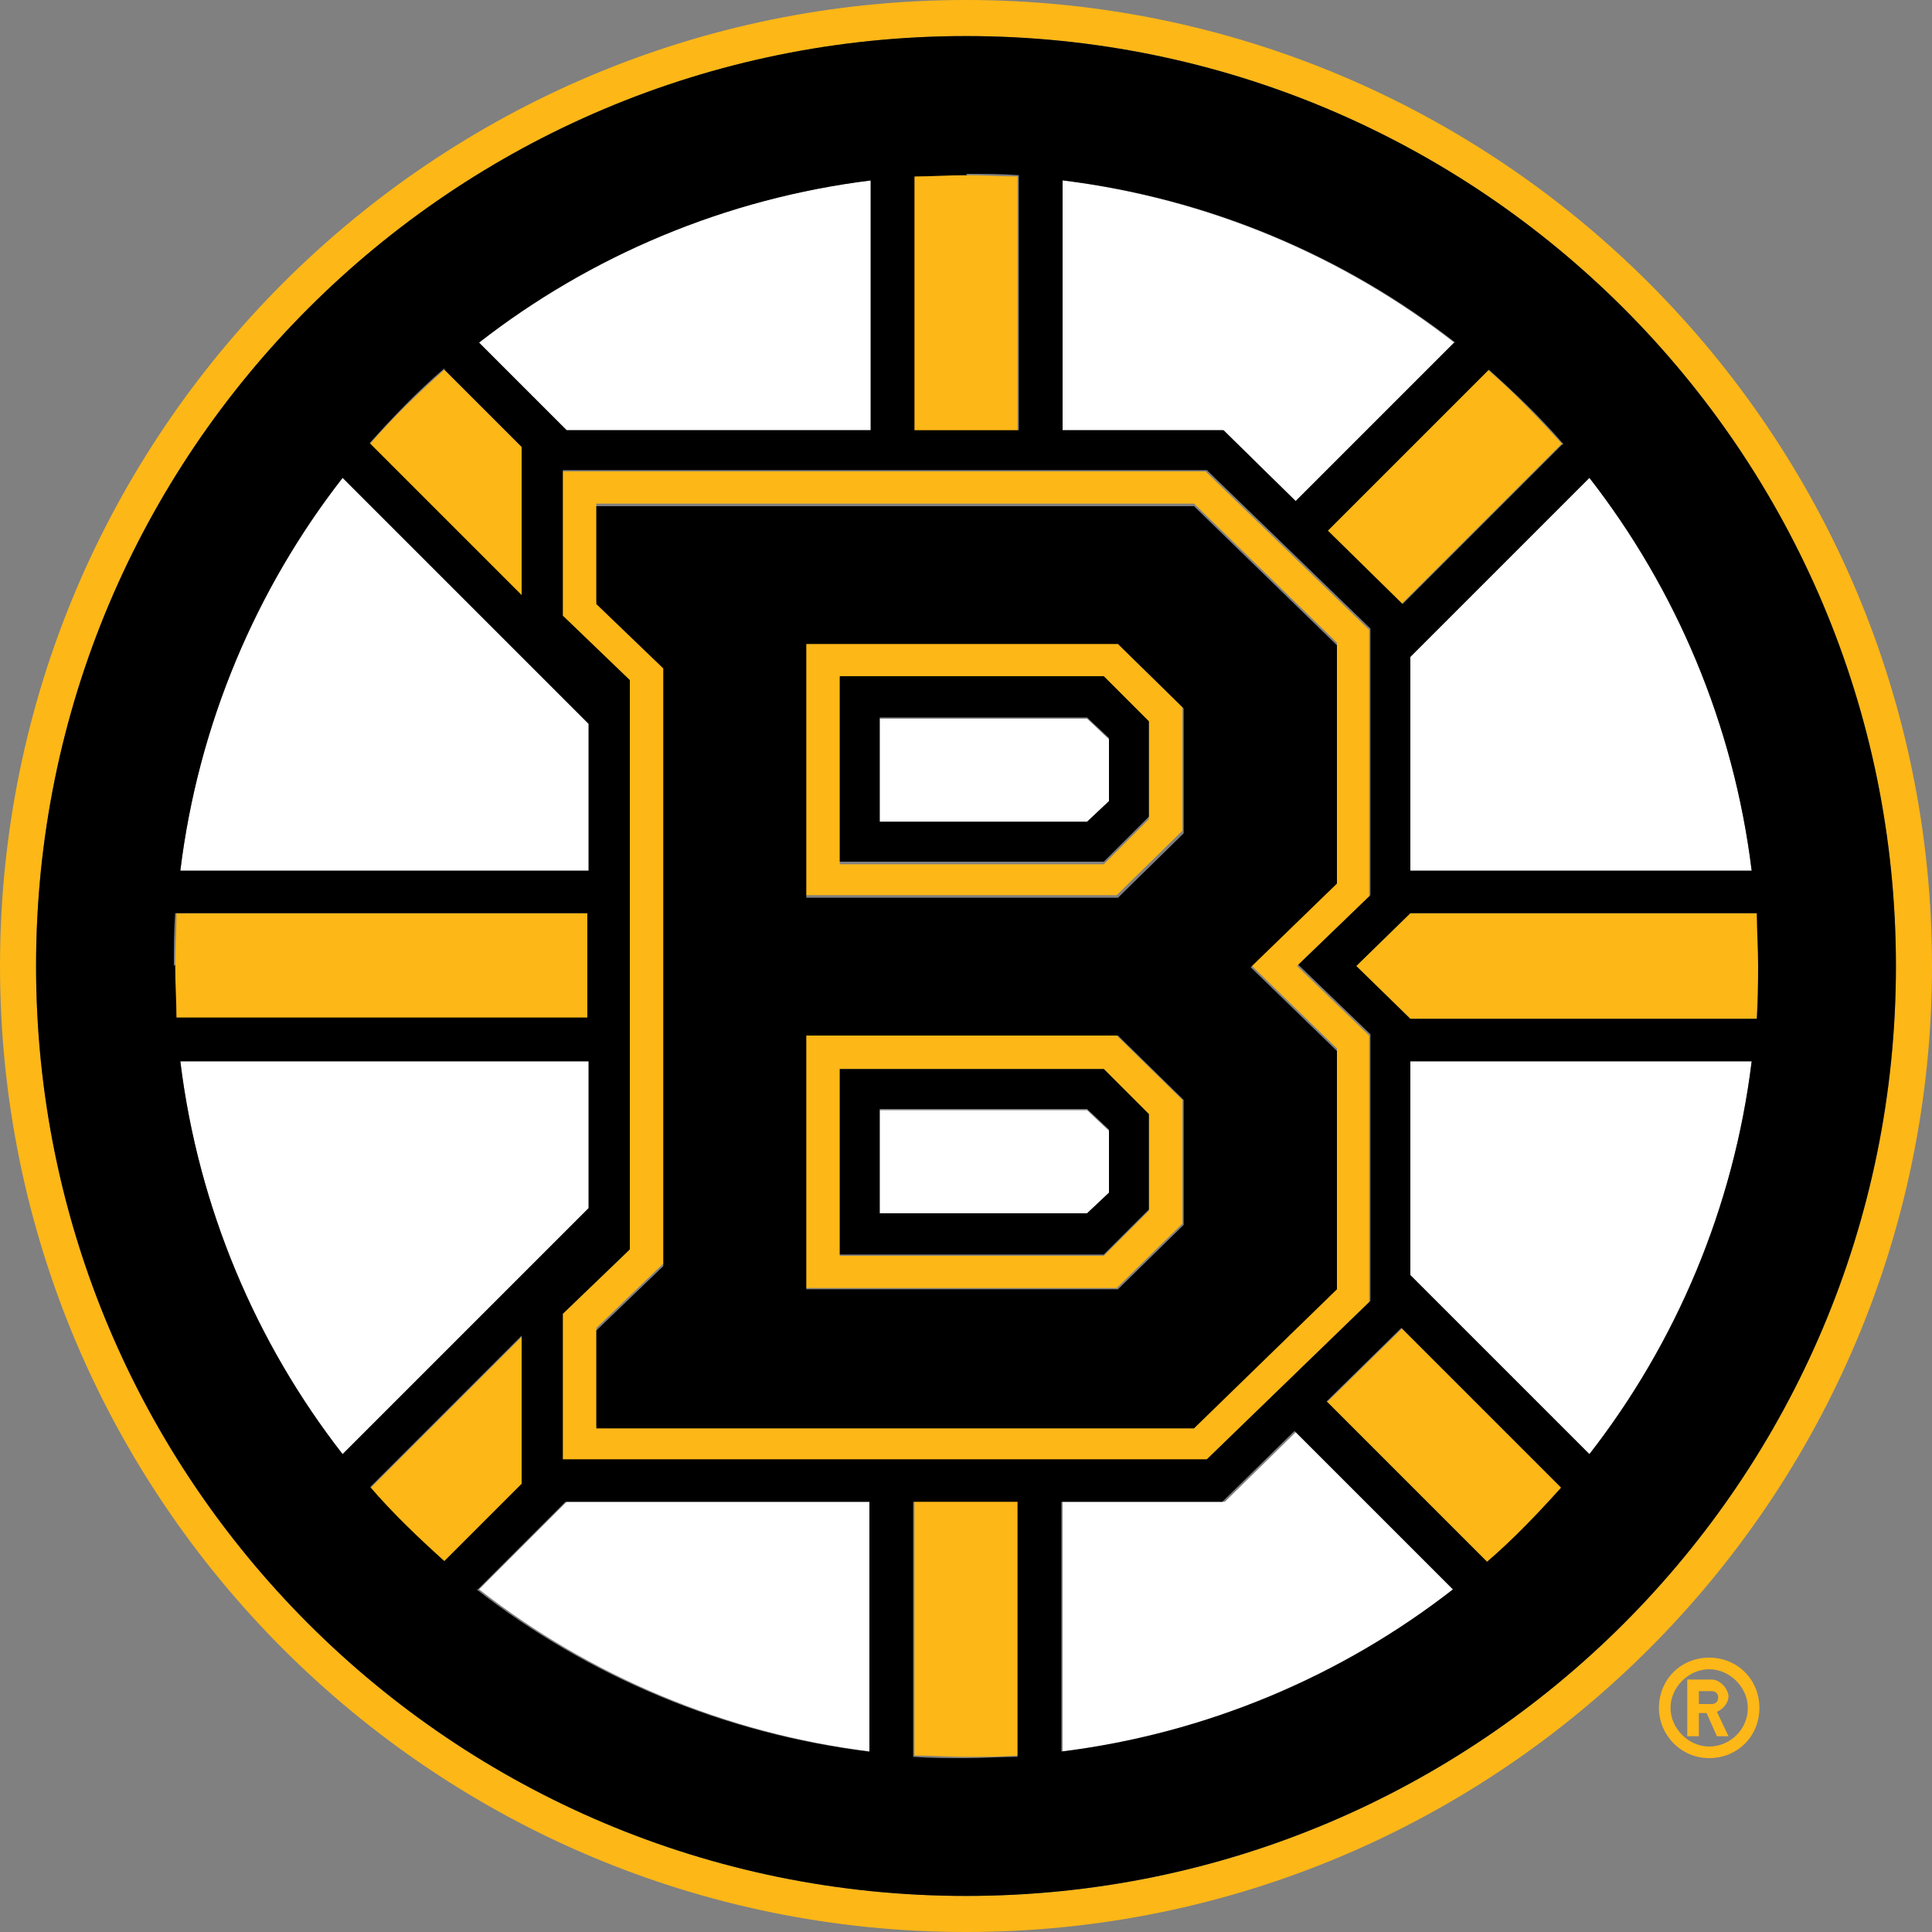 <?xml version="1.0" encoding="UTF-8"?>
<svg id="Layer_1" data-name="Layer 1" xmlns="http://www.w3.org/2000/svg" xmlns:xlink="http://www.w3.org/1999/xlink" version="1.1" viewBox="0 0 150 150">
  <rect x="0" y="0" width="150" height="150" fill="#808080" stroke="none"/>
  <defs>
    <style>
      .cls-1 {
        clip-path: url(#clippath);
      }

      .cls-2 {
        fill: none;
      }

      .cls-2, .cls-3, .cls-4, .cls-5 {
        stroke-width: 0px;
      }

      .cls-3 {
        fill: #fdb717;
      }

      .cls-6 {
        clip-path: url(#clippath-1);
      }

      .cls-4 {
        fill: #000;
      }

      .cls-5 {
        fill: #fff;
      }
    </style>
    <clipPath id="clippath">
      <rect class="cls-2" x="0" y="0" width="150" height="150"/>
    </clipPath>
    <clipPath id="clippath-1">
      <rect class="cls-2" x="0" y="0" width="150" height="150"/>
    </clipPath>
  </defs>
  <g id="Bruins24_SpokedB_DRKBKG">
    <g class="cls-1">
      <g class="cls-6">
        <path class="cls-5" d="M95,116.6h-12.5v19.4c11.4-1.4,21.9-5.9,30.5-12.6l-12.3-12.3-5.6,5.5Z"/>
        <path class="cls-5" d="M67.6,33.4V14c-11.4,1.4-21.9,5.9-30.5,12.6l6.8,6.8h23.6Z"/>
        <path class="cls-5" d="M45.7,82.4H14c1.4,11.4,5.9,21.9,12.6,30.5l19.1-19.1v-11.4Z"/>
        <path class="cls-5" d="M109.5,99l13.9,13.9c6.7-8.6,11.2-19.1,12.6-30.5h-26.5v16.6Z"/>
        <path class="cls-5" d="M67.6,116.6h-23.6l-6.8,6.8c8.6,6.7,19.1,11.2,30.5,12.6v-19.4Z"/>
        <path class="cls-5" d="M100.6,38.9l12.3-12.3c-8.6-6.7-19.1-11.2-30.5-12.6v19.4h12.5l5.6,5.5Z"/>
        <path class="cls-5" d="M45.7,56.2l-19.1-19.1c-6.7,8.6-11.2,19.1-12.6,30.5h31.7v-11.4Z"/>
        <path class="cls-5" d="M109.5,51v16.6h26.5c-1.4-11.4-5.9-21.9-12.6-30.5l-13.9,13.9Z"/>
        <polygon class="cls-5" points="86.1 62.2 86.1 57.4 84.4 55.8 68.3 55.8 68.3 63.8 84.4 63.8 86.1 62.2"/>
        <polygon class="cls-5" points="86.1 92.6 86.1 87.8 84.4 86.2 68.3 86.2 68.3 94.2 84.4 94.2 86.1 92.6"/>
        <path class="cls-3" d="M75,150c41.4,0,75-33.6,75-75S116.4,0,75,0,0,33.6,0,75s33.6,75,75,75M75,2.8c39.9,0,72.2,32.3,72.2,72.2s-32.3,72.2-72.2,72.2S2.8,114.9,2.8,75,35.1,2.8,75,2.8"/>
        <path class="cls-3" d="M105.3,75l4.2,4.1h26.9c0-1.3.1-2.7.1-4.1s0-2.7-.1-4.1h-26.9l-4.2,4.1Z"/>
        <path class="cls-3" d="M79.1,13.7c-1.3,0-2.7-.1-4.1-.1s-2.7,0-4.1.1v19.8h8.1V13.7Z"/>
        <path class="cls-3" d="M70.9,136.3c1.3,0,2.7.1,4.1.1s2.7,0,4.1-.1v-19.8h-8.1v19.8Z"/>
        <path class="cls-3" d="M34.5,121.3l6-6v-11.5l-11.8,11.8c1.8,2,3.7,4,5.8,5.8"/>
        <path class="cls-3" d="M103,108.8l12.5,12.5c2-1.8,4-3.7,5.8-5.8l-12.4-12.4-5.8,5.7Z"/>
        <path class="cls-3" d="M45.7,70.9H13.7c0,1.3-.1,2.7-.1,4.1s0,2.7.1,4.1h32v-8.1Z"/>
        <path class="cls-3" d="M40.5,34.7l-6-6c-2,1.8-4,3.7-5.8,5.8l11.8,11.8v-11.5Z"/>
        <path class="cls-3" d="M121.3,34.5c-1.8-2-3.7-4-5.8-5.8l-12.5,12.5,5.8,5.7,12.4-12.4Z"/>
        <path class="cls-3" d="M91.8,64.6v-9.7l-5.1-5h-24.2v19.6h24.2l5.1-5ZM65.2,67v-14.4h20.5l3.5,3.5v7.5l-3.5,3.5h-20.5Z"/>
        <path class="cls-3" d="M48.8,97.1l-5.2,5v11.3h50l12.7-12.3v-20.7l-5.6-5.4,5.6-5.4v-20.7l-12.7-12.3h-50v11.3l5.2,5v44.2ZM46.3,46.7v-7.6h46.4l11.1,10.8v18.5l-6.7,6.5,6.7,6.5v18.5l-11.1,10.8h-46.4v-7.6l5.2-5v-46.4l-5.2-5Z"/>
        <path class="cls-3" d="M91.8,95.1v-9.7l-5.1-5h-24.2v19.6h24.2l5.1-5ZM65.2,97.4v-14.4h20.5l3.5,3.5v7.5l-3.5,3.5h-20.5Z"/>
        <path class="cls-4" d="M75,147.2c39.9,0,72.2-32.3,72.2-72.2S114.9,2.8,75,2.8,2.8,35.1,2.8,75s32.3,72.2,72.2,72.2M28.7,115.5l11.8-11.8v11.5l-6,6c-2-1.8-4-3.7-5.8-5.8M43.7,47.8v-11.3h50l12.7,12.3v20.7l-5.6,5.4,5.6,5.4v20.7l-12.7,12.3h-50v-11.3l5.2-5v-44.2l-5.2-5ZM37.1,123.4l6.8-6.8h23.6v19.4c-11.4-1.4-21.9-5.9-30.5-12.6M75,136.5c-1.4,0-2.7,0-4.1-.1v-19.8h8.1v19.8c-1.3,0-2.7.1-4.1.1M82.4,136v-19.4h12.5l5.6-5.5,12.3,12.3c-8.6,6.7-19.1,11.2-30.5,12.6M115.5,121.3l-12.5-12.5,5.8-5.7,12.4,12.4c-1.8,2-3.7,4-5.8,5.8M123.4,112.9l-13.9-13.9v-16.6h26.5c-1.4,11.4-5.9,21.9-12.6,30.5M136.5,75c0,1.4,0,2.7-.1,4.1h-26.9l-4.2-4.1,4.2-4.1h26.9c0,1.3.1,2.7.1,4.1M136,67.6h-26.5v-16.6l13.9-13.9c6.7,8.6,11.2,19.1,12.6,30.5M121.3,34.5l-12.4,12.4-5.8-5.7,12.5-12.5c2,1.8,4,3.7,5.8,5.8M112.9,26.6l-12.3,12.3-5.6-5.5h-12.5V14c11.4,1.4,21.9,5.9,30.5,12.6M75,13.5c1.4,0,2.7,0,4.1.1v19.8h-8.1V13.7c1.3,0,2.7-.1,4.1-.1M67.6,14v19.4h-23.6l-6.8-6.8c8.6-6.7,19.1-11.2,30.5-12.6M34.5,28.7l6,6v11.5l-11.8-11.8c1.8-2,3.7-4,5.8-5.8M26.6,37.1l19.1,19.1v11.4H14c1.4-11.4,5.9-21.9,12.6-30.5M13.5,75c0-1.4,0-2.7.1-4.1h32v8.1H13.7c0-1.3-.1-2.7-.1-4.1M45.7,82.4v11.4l-19.1,19.1c-6.7-8.6-11.2-19.1-12.6-30.5h31.7Z"/>
        <path class="cls-4" d="M89.2,86.5l-3.5-3.5h-20.5v14.4h20.5l3.5-3.5v-7.5ZM86.1,92.6l-1.7,1.6h-16.1v-8.1h16.1l1.7,1.6v4.8Z"/>
        <path class="cls-4" d="M89.2,56l-3.5-3.5h-20.5v14.4h20.5l3.5-3.5v-7.5ZM86.1,62.2l-1.7,1.6h-16.1v-8.1h16.1l1.7,1.6v4.8Z"/>
        <path class="cls-4" d="M46.3,103.3v7.6h46.4l11.1-10.8v-18.5l-6.7-6.5,6.7-6.5v-18.5l-11.1-10.8h-46.4v7.6l5.2,5v46.4l-5.2,5ZM62.6,50h24.2l5.1,5v9.7l-5.1,5h-24.2v-19.6ZM62.6,80.4h24.2l5.1,5v9.7l-5.1,5h-24.2v-19.6Z"/>
        <path class="cls-3" d="M128.8,132.6c0,2.1,1.7,3.9,3.9,3.9s3.9-1.7,3.9-3.9-1.7-3.9-3.9-3.9-3.9,1.7-3.9,3.9M135.7,132.6c0,1.7-1.4,3-3,3s-3-1.4-3-3,1.4-3,3-3,3,1.4,3,3"/>
        <path class="cls-3" d="M131.1,134.8h.8v-1.8h.6l.8,1.8h.9l-.9-1.9c.5-.2.9-.7.9-1.2s-.6-1.3-1.3-1.3h-1.9s0,4.4,0,4.4ZM131.9,131.3h1c.3,0,.5.2.5.5s-.2.5-.5.5h-1v-1Z"/>
      </g>
    </g>
  </g>
</svg>